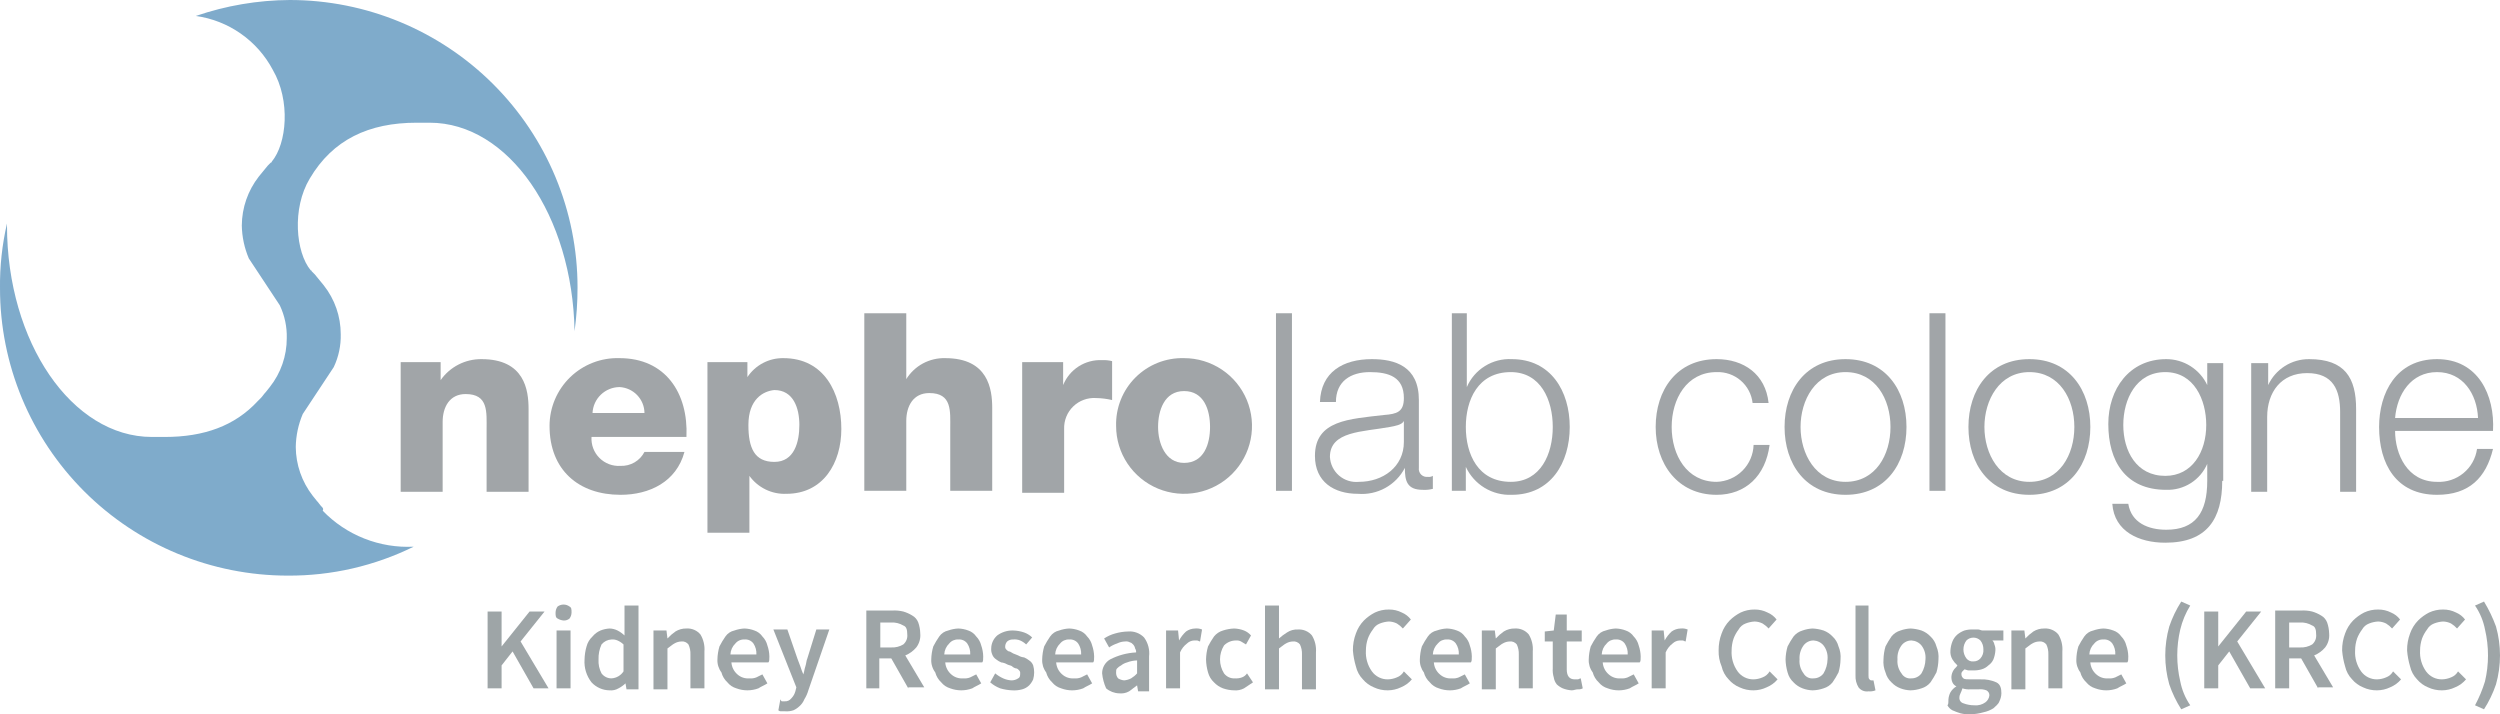 <svg width="133" height="38" viewBox="0 0 133 38" fill="none" xmlns="http://www.w3.org/2000/svg">
<g style="mix-blend-mode:luminosity" opacity="0.5" clip-path="url(#clip0_692_1774)">
<path d="M17.117 26.961C17.01 26.855 16.957 26.749 16.851 26.642L16.638 26.377C16.058 25.633 15.741 24.719 15.735 23.776C15.745 23.174 15.871 22.58 16.107 22.025L17.755 19.531C18.015 18.984 18.142 18.384 18.127 17.779C18.128 16.835 17.809 15.919 17.223 15.179L16.745 14.595L16.585 14.436C16.585 14.422 16.579 14.408 16.57 14.398C16.56 14.388 16.546 14.383 16.532 14.383C15.735 13.427 15.522 11.092 16.479 9.5C17.701 7.43 19.615 6.528 22.167 6.528H22.858C27.057 6.528 30.459 11.464 30.566 17.62C30.673 16.846 30.727 16.066 30.725 15.285C30.724 11.232 29.11 7.345 26.239 4.478C23.369 1.612 19.476 0.001 15.416 0C13.715 0.01 12.027 0.297 10.419 0.849C11.28 0.969 12.1 1.291 12.811 1.79C13.523 2.288 14.106 2.948 14.512 3.715C15.469 5.36 15.256 7.642 14.459 8.598C14.459 8.612 14.453 8.625 14.443 8.635C14.433 8.645 14.42 8.651 14.406 8.651L14.246 8.81L13.768 9.394C13.188 10.138 12.87 11.052 12.864 11.994C12.874 12.597 13.001 13.191 13.236 13.746L14.884 16.24C15.144 16.787 15.272 17.387 15.256 17.992C15.258 18.935 14.939 19.852 14.352 20.592L14.14 20.858C14.034 20.964 13.98 21.07 13.874 21.176L13.715 21.335C12.492 22.662 10.844 23.246 8.771 23.246H8.08C3.827 23.246 0.372 18.204 0.372 11.994V11.888C0.111 13.019 -0.013 14.177 1.03557e-05 15.338C0.001 19.391 1.615 23.278 4.486 26.145C7.356 29.011 11.249 30.622 15.309 30.623C17.631 30.636 19.925 30.11 22.007 29.084C21.111 29.128 20.216 28.981 19.381 28.651C18.547 28.322 17.793 27.818 17.17 27.173C17.223 27.067 17.17 27.014 17.117 26.961Z" fill="#005798"/>
<path d="M21.263 19.265H23.442V20.221C23.687 19.872 24.014 19.588 24.393 19.394C24.773 19.199 25.195 19.101 25.622 19.106C27.907 19.106 28.12 20.751 28.12 21.76V26.165H25.887V22.874C25.887 21.919 25.994 20.964 24.771 20.964C23.921 20.964 23.549 21.654 23.549 22.45V26.165H21.316V19.265H21.263Z" fill="#434C51"/>
<path d="M31.469 23.246C31.456 23.451 31.486 23.657 31.559 23.85C31.632 24.043 31.745 24.218 31.891 24.363C32.037 24.509 32.212 24.622 32.405 24.695C32.598 24.767 32.805 24.798 33.011 24.785C33.272 24.795 33.531 24.73 33.757 24.599C33.983 24.467 34.166 24.274 34.286 24.042H36.413C35.987 25.634 34.552 26.324 33.011 26.324C30.778 26.324 29.236 24.997 29.236 22.662C29.235 22.179 29.332 21.7 29.52 21.255C29.708 20.81 29.984 20.407 30.331 20.07C30.678 19.733 31.089 19.47 31.541 19.295C31.992 19.12 32.474 19.038 32.957 19.053C35.403 19.053 36.625 20.911 36.519 23.246H31.469ZM34.286 21.972C34.283 21.616 34.143 21.275 33.896 21.019C33.649 20.762 33.313 20.61 32.957 20.592C32.587 20.596 32.232 20.741 31.965 20.997C31.698 21.254 31.54 21.603 31.522 21.972H34.286Z" fill="#434C51"/>
<path d="M37.636 19.265H39.762V20.061C39.971 19.747 40.255 19.489 40.59 19.313C40.924 19.137 41.298 19.047 41.676 19.053C43.855 19.053 44.759 20.911 44.759 22.821C44.759 24.626 43.802 26.271 41.835 26.271C41.454 26.287 41.074 26.208 40.731 26.041C40.388 25.875 40.091 25.625 39.868 25.316V28.341H37.636V19.265ZM39.815 22.609C39.815 23.83 40.134 24.573 41.197 24.573C42.26 24.573 42.526 23.511 42.526 22.609C42.526 21.707 42.207 20.751 41.197 20.751C40.613 20.804 39.815 21.229 39.815 22.609Z" fill="#434C51"/>
<path d="M45.981 16.665H48.214V20.168C48.432 19.817 48.738 19.53 49.102 19.334C49.466 19.139 49.874 19.042 50.287 19.053C52.573 19.053 52.786 20.698 52.786 21.707V26.112H50.553V22.821C50.553 21.866 50.659 20.911 49.437 20.911C48.586 20.911 48.214 21.601 48.214 22.397V26.112H45.981V16.665Z" fill="#434C51"/>
<path d="M54.38 19.265H56.559V20.486C56.724 20.077 57.013 19.73 57.384 19.492C57.755 19.255 58.192 19.138 58.633 19.159C58.811 19.151 58.99 19.168 59.164 19.212V21.282C58.885 21.217 58.6 21.182 58.313 21.176C58.091 21.161 57.867 21.193 57.658 21.27C57.448 21.346 57.257 21.466 57.097 21.621C56.936 21.776 56.81 21.963 56.727 22.17C56.644 22.377 56.605 22.599 56.612 22.821V26.218H54.38V19.265Z" fill="#434C51"/>
<path d="M62.992 19.053C63.707 19.053 64.406 19.265 65 19.661C65.595 20.058 66.058 20.622 66.332 21.281C66.605 21.94 66.677 22.666 66.537 23.366C66.398 24.066 66.053 24.709 65.548 25.214C65.043 25.719 64.398 26.062 63.697 26.202C62.996 26.341 62.269 26.269 61.609 25.996C60.948 25.723 60.384 25.261 59.986 24.667C59.589 24.074 59.377 23.376 59.377 22.662C59.364 22.184 59.449 21.709 59.626 21.265C59.803 20.822 60.068 20.419 60.407 20.081C60.745 19.743 61.149 19.478 61.593 19.301C62.038 19.124 62.514 19.04 62.992 19.053ZM62.992 24.626C64.055 24.626 64.374 23.617 64.374 22.715C64.374 21.813 64.055 20.805 62.992 20.805C61.929 20.805 61.61 21.866 61.61 22.715C61.61 23.564 61.982 24.626 62.992 24.626Z" fill="#434C51"/>
<path d="M67.882 16.665H68.732V26.112H67.882V16.665Z" fill="#434C51"/>
<path d="M70.221 21.388C70.274 19.796 71.444 19.106 72.985 19.106C74.208 19.106 75.484 19.478 75.484 21.282V24.891C75.475 24.956 75.481 25.022 75.502 25.084C75.523 25.146 75.558 25.202 75.604 25.248C75.65 25.294 75.707 25.329 75.769 25.35C75.831 25.371 75.897 25.378 75.962 25.369C76.054 25.383 76.148 25.364 76.228 25.316V26.006C76.055 26.052 75.875 26.07 75.696 26.059C74.846 26.059 74.739 25.581 74.739 24.891C74.506 25.342 74.144 25.713 73.699 25.959C73.255 26.204 72.747 26.313 72.241 26.271C70.965 26.271 69.955 25.634 69.955 24.254C69.955 22.344 71.816 22.291 73.623 22.078C74.314 22.025 74.686 21.919 74.686 21.176C74.686 20.061 73.889 19.796 72.879 19.796C71.869 19.796 71.071 20.274 71.071 21.388H70.221ZM74.686 22.397C74.58 22.609 74.208 22.662 73.942 22.715C72.507 22.98 70.752 22.927 70.752 24.307C70.762 24.497 70.809 24.683 70.893 24.854C70.976 25.025 71.094 25.177 71.238 25.301C71.382 25.425 71.55 25.519 71.732 25.576C71.913 25.633 72.105 25.653 72.294 25.634C73.57 25.634 74.686 24.838 74.686 23.511V22.397Z" fill="#434C51"/>
<path d="M77.185 16.665H78.035V20.592C78.234 20.13 78.57 19.74 78.998 19.475C79.425 19.209 79.924 19.08 80.427 19.106C82.5 19.106 83.51 20.805 83.51 22.715C83.51 24.626 82.5 26.324 80.427 26.324C79.918 26.346 79.414 26.216 78.978 25.952C78.543 25.687 78.196 25.3 77.982 24.838V26.112H77.238V16.665H77.185ZM80.374 19.796C78.62 19.796 77.982 21.282 77.982 22.715C77.982 24.148 78.62 25.634 80.374 25.634C81.969 25.634 82.607 24.148 82.607 22.715C82.607 21.282 81.969 19.796 80.374 19.796Z" fill="#434C51"/>
<path d="M93.238 21.441C93.186 20.977 92.96 20.549 92.605 20.243C92.25 19.938 91.793 19.779 91.325 19.796C89.73 19.796 88.933 21.229 88.933 22.715C88.933 24.201 89.73 25.634 91.325 25.634C91.841 25.618 92.332 25.406 92.698 25.041C93.063 24.676 93.275 24.186 93.291 23.67H94.142C93.929 25.316 92.866 26.324 91.325 26.324C89.251 26.324 88.082 24.679 88.082 22.715C88.082 20.751 89.198 19.106 91.325 19.106C92.76 19.106 93.929 19.902 94.089 21.441H93.238Z" fill="#434C51"/>
<path d="M101.425 22.715C101.425 24.679 100.308 26.324 98.182 26.324C96.056 26.324 94.939 24.679 94.939 22.715C94.939 20.751 96.056 19.106 98.182 19.106C100.308 19.106 101.425 20.751 101.425 22.715ZM95.79 22.715C95.79 24.148 96.587 25.634 98.182 25.634C99.777 25.634 100.574 24.201 100.574 22.715C100.574 21.229 99.777 19.796 98.182 19.796C96.587 19.796 95.79 21.282 95.79 22.715Z" fill="#434C51"/>
<path d="M102.647 16.665H103.498V26.112H102.647V16.665Z" fill="#434C51"/>
<path d="M111.206 22.715C111.206 24.679 110.09 26.324 107.963 26.324C105.837 26.324 104.721 24.679 104.721 22.715C104.721 20.751 105.837 19.106 107.963 19.106C110.09 19.106 111.206 20.751 111.206 22.715ZM105.571 22.715C105.571 24.148 106.369 25.634 107.963 25.634C109.558 25.634 110.355 24.201 110.355 22.715C110.355 21.229 109.558 19.796 107.963 19.796C106.369 19.796 105.571 21.282 105.571 22.715Z" fill="#434C51"/>
<path d="M118.222 25.581C118.222 27.598 117.425 28.872 115.192 28.872C113.81 28.872 112.481 28.288 112.375 26.802H113.225C113.385 27.81 114.288 28.182 115.245 28.182C116.787 28.182 117.425 27.279 117.425 25.581V24.679C117.242 25.101 116.937 25.458 116.548 25.704C116.159 25.95 115.705 26.074 115.245 26.059C113.066 26.059 112.162 24.52 112.162 22.556C112.162 20.698 113.278 19.106 115.245 19.106C115.702 19.105 116.15 19.235 116.536 19.479C116.922 19.724 117.231 20.073 117.425 20.486V19.318H118.275V25.581H118.222ZM117.372 22.609C117.372 21.282 116.734 19.796 115.192 19.796C113.651 19.796 112.959 21.229 112.959 22.609C112.959 23.989 113.651 25.316 115.192 25.316C116.627 25.316 117.372 24.042 117.372 22.609Z" fill="#434C51"/>
<path d="M119.817 19.319H120.667V20.486C120.859 20.071 121.166 19.72 121.553 19.475C121.94 19.23 122.389 19.102 122.847 19.106C124.76 19.106 125.345 20.115 125.345 21.76V26.165H124.495V21.919C124.495 20.751 124.123 19.849 122.74 19.849C121.358 19.849 120.614 20.858 120.614 22.184V26.165H119.764V19.319H119.817Z" fill="#434C51"/>
<path d="M127.419 22.927C127.419 24.148 128.057 25.634 129.651 25.634C130.161 25.66 130.662 25.495 131.055 25.171C131.449 24.847 131.707 24.387 131.778 23.883H132.628C132.256 25.422 131.353 26.324 129.651 26.324C127.472 26.324 126.568 24.679 126.568 22.715C126.568 20.911 127.472 19.106 129.651 19.106C131.831 19.106 132.735 21.017 132.628 22.927H127.419ZM131.831 22.237C131.778 20.964 131.034 19.796 129.651 19.796C128.269 19.796 127.525 20.964 127.419 22.237H131.831Z" fill="#434C51"/>
<path d="M25.94 32.533H26.685V34.391L28.173 32.533H28.97L27.695 34.126L29.183 36.62H28.386L27.269 34.656L26.685 35.399V36.62H25.94V32.533Z" fill="#3D4B50"/>
<path d="M29.981 33.011C29.868 33 29.759 32.964 29.662 32.905C29.556 32.852 29.556 32.746 29.556 32.587C29.558 32.472 29.595 32.361 29.662 32.268C29.754 32.199 29.866 32.162 29.981 32.162C30.096 32.162 30.208 32.199 30.3 32.268C30.406 32.321 30.406 32.427 30.406 32.587C30.404 32.701 30.367 32.812 30.3 32.905C30.211 32.98 30.097 33.018 29.981 33.011ZM29.609 33.542H30.353V36.62H29.609V33.542Z" fill="#3D4B50"/>
<path d="M31.098 35.081C31.103 34.847 31.139 34.615 31.204 34.391C31.257 34.187 31.368 34.003 31.523 33.86C31.637 33.722 31.783 33.612 31.948 33.542C32.101 33.481 32.262 33.446 32.426 33.436C32.574 33.439 32.72 33.475 32.852 33.542C32.988 33.612 33.113 33.701 33.224 33.807V32.215H33.968V36.673H33.33L33.277 36.355C33.166 36.461 33.041 36.55 32.905 36.62C32.761 36.705 32.593 36.742 32.426 36.726C32.247 36.724 32.069 36.685 31.904 36.612C31.74 36.539 31.592 36.434 31.47 36.302C31.198 35.955 31.065 35.52 31.098 35.081ZM31.842 35.081C31.826 35.339 31.881 35.596 32.001 35.824C32.063 35.907 32.143 35.974 32.235 36.02C32.328 36.067 32.43 36.09 32.533 36.089C32.661 36.081 32.785 36.044 32.896 35.979C33.007 35.914 33.101 35.825 33.171 35.718V34.285C33.078 34.196 32.97 34.124 32.852 34.073C32.751 34.029 32.642 34.011 32.533 34.02C32.431 34.025 32.331 34.051 32.239 34.096C32.148 34.142 32.067 34.206 32.001 34.285C31.887 34.534 31.833 34.807 31.842 35.081Z" fill="#3D4B50"/>
<path d="M34.871 33.542H35.456L35.509 33.967C35.637 33.828 35.779 33.703 35.934 33.595C36.109 33.486 36.313 33.431 36.519 33.436C36.659 33.426 36.8 33.451 36.929 33.506C37.059 33.561 37.173 33.646 37.263 33.754C37.426 34.025 37.501 34.341 37.476 34.656V36.62H36.731V34.816C36.739 34.633 36.703 34.451 36.625 34.285C36.582 34.229 36.525 34.185 36.46 34.157C36.395 34.129 36.324 34.118 36.253 34.126C36.122 34.129 35.994 34.165 35.881 34.232C35.775 34.285 35.668 34.391 35.509 34.497V36.673H34.765V33.542H34.871Z" fill="#3D4B50"/>
<path d="M38.167 35.081C38.172 34.847 38.208 34.615 38.274 34.391C38.368 34.207 38.475 34.03 38.593 33.86C38.705 33.697 38.877 33.583 39.071 33.542C39.242 33.481 39.421 33.445 39.602 33.436C39.785 33.441 39.964 33.477 40.134 33.542C40.307 33.599 40.456 33.711 40.559 33.86C40.69 33.993 40.782 34.158 40.825 34.338C40.891 34.526 40.927 34.723 40.931 34.922C40.931 35.081 40.931 35.187 40.878 35.24H38.911C38.92 35.362 38.952 35.481 39.007 35.591C39.062 35.7 39.138 35.797 39.23 35.877C39.316 35.954 39.418 36.013 39.527 36.049C39.637 36.086 39.753 36.099 39.868 36.089C39.995 36.102 40.123 36.084 40.24 36.036L40.559 35.877L40.825 36.355C40.666 36.461 40.506 36.514 40.347 36.62C39.97 36.761 39.554 36.761 39.177 36.62C38.989 36.565 38.822 36.454 38.699 36.302C38.544 36.159 38.433 35.975 38.38 35.771C38.23 35.573 38.155 35.329 38.167 35.081ZM40.24 34.816C40.252 34.609 40.196 34.404 40.081 34.232C40.026 34.158 39.953 34.1 39.87 34.063C39.786 34.026 39.694 34.011 39.602 34.02C39.512 34.015 39.421 34.032 39.338 34.069C39.255 34.105 39.182 34.161 39.124 34.232C38.964 34.385 38.869 34.594 38.858 34.816H40.24Z" fill="#3D4B50"/>
<path d="M41.622 37.31H41.728C41.799 37.318 41.87 37.307 41.935 37.279C42 37.251 42.057 37.207 42.1 37.151C42.202 37.047 42.275 36.919 42.313 36.779L42.366 36.567L41.144 33.489H41.888L42.419 35.028C42.472 35.187 42.526 35.293 42.579 35.453C42.623 35.597 42.676 35.739 42.738 35.877C42.791 35.718 42.791 35.612 42.845 35.453C42.898 35.293 42.898 35.134 42.951 35.028L43.429 33.489H44.12L43.004 36.726C42.956 36.895 42.884 37.055 42.791 37.204C42.734 37.347 42.643 37.475 42.526 37.575C42.432 37.664 42.325 37.736 42.207 37.788C42.07 37.834 41.925 37.852 41.781 37.841H41.569C41.54 37.844 41.511 37.841 41.483 37.832C41.456 37.823 41.43 37.808 41.409 37.788L41.516 37.204C41.569 37.31 41.569 37.31 41.622 37.31Z" fill="#3D4B50"/>
<path d="M48.321 36.62L47.417 35.028H46.779V36.62H46.088V32.48H47.47C47.666 32.469 47.864 32.487 48.055 32.533C48.223 32.582 48.384 32.653 48.533 32.746C48.68 32.828 48.793 32.96 48.852 33.117C48.918 33.305 48.954 33.502 48.958 33.701C48.983 33.967 48.908 34.232 48.746 34.444C48.588 34.631 48.388 34.776 48.161 34.869L49.171 36.567H48.321V36.62ZM46.832 34.444H47.417C47.641 34.455 47.862 34.4 48.055 34.285C48.13 34.22 48.189 34.138 48.227 34.046C48.264 33.953 48.278 33.853 48.267 33.754C48.267 33.489 48.214 33.33 48.055 33.276C47.862 33.162 47.641 33.106 47.417 33.117H46.832V34.444Z" fill="#3D4B50"/>
<path d="M49.543 35.081C49.548 34.847 49.584 34.615 49.65 34.391C49.744 34.207 49.85 34.03 49.968 33.86C50.081 33.697 50.252 33.583 50.447 33.542C50.618 33.481 50.797 33.445 50.978 33.436C51.16 33.441 51.34 33.477 51.51 33.542C51.683 33.599 51.832 33.711 51.935 33.86C52.066 33.993 52.157 34.158 52.201 34.338C52.267 34.526 52.303 34.723 52.307 34.922C52.307 35.081 52.307 35.187 52.254 35.24H50.287C50.296 35.362 50.328 35.481 50.383 35.591C50.438 35.7 50.514 35.797 50.606 35.877C50.693 35.954 50.794 36.013 50.903 36.049C51.013 36.086 51.129 36.099 51.244 36.089C51.371 36.102 51.498 36.084 51.616 36.036L51.935 35.877L52.201 36.355C52.042 36.461 51.882 36.514 51.723 36.62C51.346 36.761 50.93 36.761 50.553 36.62C50.365 36.565 50.198 36.454 50.075 36.302C49.92 36.159 49.809 35.975 49.756 35.771C49.606 35.573 49.531 35.329 49.543 35.081ZM51.616 34.816C51.628 34.609 51.572 34.404 51.457 34.232C51.402 34.158 51.33 34.1 51.246 34.063C51.162 34.026 51.07 34.011 50.978 34.02C50.888 34.015 50.797 34.032 50.714 34.069C50.631 34.105 50.557 34.161 50.5 34.232C50.34 34.385 50.245 34.594 50.234 34.816H51.616Z" fill="#3D4B50"/>
<path d="M52.944 35.824C53.074 35.931 53.217 36.02 53.37 36.089C53.504 36.15 53.648 36.185 53.795 36.196C53.927 36.2 54.057 36.163 54.167 36.089C54.273 36.036 54.273 35.93 54.273 35.824C54.277 35.795 54.274 35.766 54.265 35.738C54.256 35.711 54.24 35.686 54.22 35.665C54.167 35.612 54.114 35.559 54.061 35.559C54.008 35.559 53.901 35.506 53.848 35.453C53.795 35.399 53.689 35.399 53.582 35.346C53.485 35.288 53.376 35.251 53.263 35.24C53.168 35.199 53.079 35.146 52.998 35.081C52.9 35.018 52.825 34.925 52.785 34.816C52.742 34.715 52.724 34.606 52.732 34.497C52.734 34.366 52.763 34.237 52.818 34.118C52.873 33.999 52.952 33.894 53.051 33.807C53.296 33.625 53.596 33.532 53.901 33.542C54.101 33.547 54.298 33.582 54.486 33.648C54.645 33.704 54.791 33.795 54.911 33.913L54.592 34.285C54.499 34.196 54.391 34.124 54.273 34.073C54.156 34.025 54.028 34.007 53.901 34.02C53.785 34.013 53.671 34.051 53.582 34.126C53.516 34.198 53.478 34.293 53.476 34.391C53.473 34.42 53.476 34.449 53.485 34.477C53.494 34.504 53.509 34.529 53.529 34.55C53.582 34.603 53.636 34.656 53.689 34.656C53.742 34.656 53.795 34.709 53.901 34.763C54.008 34.816 54.061 34.816 54.167 34.869C54.264 34.928 54.373 34.964 54.486 34.975C54.581 35.016 54.671 35.069 54.752 35.134C54.85 35.197 54.925 35.29 54.965 35.399C55.035 35.642 55.035 35.9 54.965 36.142C54.913 36.26 54.841 36.368 54.752 36.461C54.648 36.562 54.52 36.635 54.38 36.673C54.207 36.72 54.027 36.738 53.848 36.726C53.632 36.717 53.418 36.681 53.21 36.62C53.016 36.546 52.836 36.438 52.679 36.302L52.944 35.824Z" fill="#3D4B50"/>
<path d="M55.444 35.081C55.449 34.847 55.485 34.615 55.55 34.391C55.644 34.207 55.751 34.03 55.869 33.86C55.982 33.697 56.153 33.583 56.347 33.542C56.519 33.481 56.697 33.445 56.879 33.436C57.061 33.441 57.241 33.477 57.41 33.542C57.583 33.599 57.733 33.711 57.836 33.86C57.966 33.993 58.058 34.158 58.102 34.338C58.167 34.526 58.203 34.723 58.208 34.922C58.208 35.081 58.208 35.187 58.155 35.24H56.188C56.196 35.362 56.229 35.481 56.283 35.591C56.338 35.7 56.414 35.797 56.507 35.877C56.593 35.954 56.694 36.013 56.804 36.049C56.913 36.086 57.029 36.099 57.145 36.089C57.271 36.102 57.399 36.084 57.517 36.036L57.836 35.877L58.102 36.355C57.942 36.461 57.783 36.514 57.623 36.62C57.246 36.762 56.831 36.762 56.454 36.62C56.265 36.565 56.098 36.454 55.975 36.302C55.82 36.159 55.709 35.975 55.656 35.771C55.507 35.573 55.432 35.329 55.444 35.081ZM57.517 34.816C57.528 34.609 57.472 34.404 57.357 34.232C57.303 34.158 57.23 34.1 57.146 34.063C57.062 34.026 56.97 34.011 56.879 34.02C56.788 34.015 56.697 34.032 56.614 34.069C56.531 34.105 56.458 34.161 56.401 34.232C56.24 34.385 56.145 34.594 56.135 34.816H57.517Z" fill="#3D4B50"/>
<path d="M58.633 35.824C58.632 35.674 58.67 35.526 58.745 35.395C58.82 35.265 58.928 35.156 59.058 35.081C59.487 34.859 59.958 34.733 60.44 34.709C60.448 34.635 60.429 34.559 60.387 34.497C60.374 34.417 60.337 34.343 60.281 34.285C60.228 34.232 60.174 34.179 60.121 34.179C60.042 34.131 59.948 34.112 59.855 34.126C59.708 34.129 59.562 34.166 59.43 34.232C59.279 34.281 59.135 34.353 59.005 34.444L58.739 33.967C58.918 33.847 59.116 33.757 59.324 33.701C59.549 33.636 59.781 33.6 60.015 33.595C60.172 33.582 60.329 33.604 60.476 33.659C60.623 33.714 60.756 33.801 60.865 33.913C61.078 34.204 61.173 34.564 61.131 34.922V36.779H60.547L60.493 36.461C60.334 36.567 60.228 36.673 60.068 36.779C59.907 36.87 59.721 36.907 59.536 36.886C59.283 36.878 59.039 36.784 58.846 36.62C58.732 36.368 58.66 36.099 58.633 35.824ZM59.377 35.771C59.37 35.887 59.408 36.001 59.483 36.089C59.58 36.148 59.689 36.185 59.802 36.196C59.932 36.185 60.059 36.149 60.174 36.089C60.293 36.017 60.401 35.928 60.493 35.824V35.134C60.311 35.139 60.132 35.175 59.962 35.24C59.846 35.271 59.737 35.325 59.643 35.4C59.563 35.439 59.491 35.493 59.43 35.559C59.377 35.612 59.377 35.665 59.377 35.771Z" fill="#3D4B50"/>
<path d="M62.088 33.542H62.673L62.726 34.073C62.823 33.894 62.949 33.733 63.098 33.595C63.238 33.495 63.405 33.44 63.577 33.436C63.703 33.423 63.831 33.441 63.949 33.489L63.843 34.126C63.789 34.126 63.736 34.073 63.683 34.073H63.524C63.384 34.079 63.252 34.135 63.151 34.232C62.987 34.355 62.859 34.52 62.779 34.709V36.62H62.035V33.542H62.088Z" fill="#3D4B50"/>
<path d="M64.161 35.081C64.166 34.847 64.202 34.615 64.267 34.391C64.362 34.207 64.468 34.03 64.586 33.86C64.709 33.708 64.876 33.596 65.065 33.542C65.254 33.481 65.451 33.445 65.65 33.436C65.832 33.441 66.011 33.477 66.181 33.542C66.325 33.599 66.453 33.69 66.553 33.807L66.287 34.285C66.181 34.232 66.128 34.179 66.022 34.126C65.94 34.083 65.848 34.064 65.756 34.073C65.637 34.072 65.519 34.095 65.41 34.14C65.3 34.186 65.201 34.253 65.118 34.338C64.979 34.561 64.905 34.818 64.905 35.081C64.905 35.344 64.979 35.601 65.118 35.824C65.186 35.913 65.275 35.984 65.377 36.031C65.479 36.077 65.591 36.097 65.703 36.089C65.829 36.098 65.956 36.08 66.075 36.036C66.184 35.996 66.278 35.922 66.341 35.824L66.659 36.302L66.181 36.62C66.018 36.706 65.833 36.743 65.65 36.726C65.45 36.722 65.253 36.686 65.065 36.62C64.883 36.552 64.719 36.443 64.586 36.302C64.431 36.159 64.321 35.975 64.267 35.771C64.202 35.547 64.166 35.315 64.161 35.081Z" fill="#3D4B50"/>
<path d="M67.298 32.215H68.042V33.967C68.174 33.848 68.316 33.741 68.467 33.648C68.64 33.533 68.845 33.477 69.052 33.489C69.192 33.48 69.333 33.504 69.462 33.559C69.592 33.614 69.706 33.699 69.796 33.807C69.96 34.078 70.034 34.394 70.009 34.709V36.673H69.265V34.816C69.272 34.633 69.236 34.451 69.158 34.285C69.115 34.229 69.058 34.185 68.993 34.157C68.928 34.129 68.857 34.118 68.786 34.126C68.655 34.129 68.527 34.165 68.414 34.232C68.308 34.285 68.201 34.391 68.042 34.497V36.673H67.298V32.215Z" fill="#3D4B50"/>
<path d="M71.975 34.603C71.971 34.295 72.025 33.989 72.134 33.701C72.224 33.443 72.369 33.207 72.559 33.011C72.731 32.84 72.929 32.697 73.144 32.587C73.377 32.478 73.632 32.423 73.888 32.427C74.128 32.423 74.366 32.478 74.579 32.587C74.769 32.666 74.934 32.794 75.058 32.958L74.633 33.436C74.54 33.332 74.433 33.243 74.314 33.17C74.182 33.104 74.036 33.068 73.888 33.064C73.724 33.074 73.563 33.11 73.41 33.17C73.252 33.229 73.12 33.342 73.038 33.489C72.927 33.635 72.837 33.795 72.772 33.967C72.702 34.172 72.666 34.387 72.666 34.603C72.641 35 72.754 35.394 72.985 35.718C73.082 35.852 73.21 35.96 73.358 36.034C73.506 36.108 73.67 36.145 73.835 36.142C74 36.138 74.163 36.102 74.314 36.036C74.472 35.977 74.603 35.865 74.686 35.718L75.111 36.142C74.954 36.329 74.753 36.475 74.526 36.567C74.31 36.67 74.075 36.724 73.835 36.726C73.578 36.73 73.324 36.676 73.091 36.567C72.865 36.475 72.664 36.329 72.506 36.142C72.321 35.951 72.192 35.712 72.134 35.453C72.051 35.176 71.997 34.891 71.975 34.603Z" fill="#3D4B50"/>
<path d="M75.536 35.081C75.542 34.847 75.577 34.615 75.643 34.391C75.737 34.207 75.844 34.03 75.962 33.86C76.074 33.697 76.246 33.583 76.44 33.542C76.611 33.481 76.79 33.445 76.972 33.436C77.154 33.441 77.333 33.477 77.503 33.542C77.676 33.599 77.826 33.711 77.928 33.86C78.059 33.993 78.151 34.158 78.194 34.338C78.26 34.526 78.296 34.723 78.301 34.922C78.301 35.081 78.301 35.187 78.247 35.24H76.281C76.289 35.362 76.321 35.481 76.376 35.591C76.431 35.7 76.507 35.797 76.6 35.877C76.686 35.954 76.787 36.013 76.896 36.049C77.006 36.086 77.122 36.099 77.237 36.089C77.364 36.102 77.492 36.084 77.609 36.036L77.928 35.877L78.194 36.355C78.035 36.461 77.875 36.514 77.716 36.62C77.339 36.762 76.923 36.762 76.546 36.62C76.358 36.565 76.191 36.454 76.068 36.302C75.913 36.159 75.802 35.975 75.749 35.771C75.6 35.573 75.524 35.329 75.536 35.081ZM77.609 34.816C77.621 34.609 77.565 34.404 77.45 34.232C77.395 34.158 77.323 34.1 77.239 34.063C77.155 34.026 77.063 34.011 76.972 34.02C76.881 34.015 76.79 34.032 76.707 34.069C76.624 34.105 76.551 34.161 76.493 34.232C76.333 34.385 76.238 34.594 76.227 34.816H77.609Z" fill="#3D4B50"/>
<path d="M78.939 33.542H79.524L79.577 33.967C79.705 33.828 79.848 33.703 80.002 33.595C80.178 33.486 80.381 33.431 80.587 33.436C80.728 33.426 80.868 33.451 80.998 33.506C81.127 33.561 81.241 33.646 81.331 33.754C81.495 34.025 81.569 34.341 81.544 34.656V36.62H80.8V34.816C80.808 34.633 80.771 34.451 80.694 34.285C80.65 34.229 80.593 34.185 80.528 34.157C80.463 34.129 80.392 34.118 80.321 34.126C80.19 34.129 80.062 34.165 79.949 34.232C79.843 34.285 79.737 34.391 79.577 34.497V36.673H78.833V33.542H78.939Z" fill="#3D4B50"/>
<path d="M82.607 34.126H82.182V33.595L82.66 33.542L82.766 32.693H83.351V33.542H84.148V34.126H83.351V35.612C83.351 35.983 83.511 36.142 83.776 36.142H83.936C83.989 36.142 84.042 36.089 84.095 36.089L84.202 36.62C84.12 36.663 84.028 36.681 83.936 36.673C83.829 36.673 83.723 36.726 83.617 36.726C83.453 36.716 83.291 36.681 83.138 36.62C83.021 36.568 82.913 36.496 82.82 36.408C82.735 36.3 82.68 36.172 82.66 36.036C82.613 35.882 82.595 35.72 82.607 35.559V34.126Z" fill="#3D4B50"/>
<path d="M84.521 35.081C84.526 34.847 84.562 34.615 84.627 34.391C84.722 34.207 84.828 34.03 84.946 33.86C85.059 33.697 85.23 33.583 85.424 33.542C85.596 33.481 85.775 33.445 85.956 33.436C86.138 33.441 86.318 33.477 86.488 33.542C86.66 33.599 86.81 33.711 86.913 33.86C87.043 33.993 87.135 34.158 87.179 34.338C87.244 34.526 87.28 34.723 87.285 34.922C87.285 35.081 87.285 35.187 87.232 35.24H85.265C85.273 35.362 85.306 35.481 85.361 35.591C85.415 35.7 85.491 35.797 85.584 35.877C85.67 35.954 85.771 36.013 85.881 36.049C85.99 36.086 86.107 36.099 86.222 36.089C86.348 36.102 86.476 36.084 86.594 36.036L86.913 35.877L87.179 36.355C87.019 36.461 86.86 36.514 86.7 36.62C86.323 36.762 85.908 36.762 85.531 36.62C85.342 36.565 85.175 36.454 85.052 36.302C84.897 36.159 84.787 35.975 84.733 35.771C84.584 35.573 84.509 35.329 84.521 35.081ZM86.594 34.816C86.606 34.609 86.55 34.404 86.434 34.232C86.38 34.158 86.307 34.1 86.223 34.063C86.139 34.026 86.047 34.011 85.956 34.02C85.865 34.015 85.775 34.032 85.691 34.069C85.608 34.105 85.535 34.161 85.478 34.232C85.317 34.385 85.222 34.594 85.212 34.816H86.594Z" fill="#3D4B50"/>
<path d="M87.922 33.542H88.507L88.56 34.073C88.657 33.894 88.783 33.733 88.932 33.595C89.072 33.495 89.239 33.44 89.411 33.436C89.537 33.423 89.665 33.441 89.783 33.489L89.677 34.126C89.623 34.126 89.57 34.073 89.517 34.073H89.358C89.218 34.079 89.086 34.135 88.985 34.232C88.821 34.355 88.693 34.52 88.613 34.709V36.62H87.869V33.542H87.922Z" fill="#3D4B50"/>
<path d="M91.431 34.603C91.427 34.295 91.481 33.989 91.59 33.701C91.68 33.443 91.825 33.207 92.015 33.011C92.187 32.84 92.385 32.697 92.6 32.587C92.833 32.478 93.087 32.423 93.344 32.427C93.584 32.423 93.821 32.478 94.035 32.587C94.225 32.666 94.39 32.794 94.514 32.958L94.088 33.436C93.996 33.332 93.888 33.243 93.769 33.17C93.637 33.104 93.492 33.068 93.344 33.064C93.18 33.074 93.019 33.11 92.866 33.17C92.708 33.229 92.576 33.342 92.494 33.489C92.383 33.635 92.293 33.795 92.228 33.967C92.158 34.172 92.122 34.387 92.122 34.603C92.097 35 92.21 35.394 92.441 35.718C92.538 35.852 92.666 35.96 92.814 36.034C92.962 36.108 93.126 36.145 93.291 36.142C93.456 36.138 93.618 36.102 93.769 36.036C93.927 35.977 94.059 35.865 94.142 35.718L94.567 36.142C94.409 36.329 94.209 36.475 93.982 36.567C93.766 36.67 93.53 36.724 93.291 36.726C93.034 36.73 92.78 36.676 92.547 36.567C92.32 36.475 92.12 36.329 91.962 36.142C91.777 35.951 91.648 35.712 91.59 35.453C91.476 35.184 91.422 34.895 91.431 34.603Z" fill="#3D4B50"/>
<path d="M94.992 35.081C94.998 34.847 95.033 34.615 95.099 34.391C95.193 34.207 95.299 34.03 95.417 33.86C95.54 33.708 95.707 33.596 95.896 33.542C96.067 33.481 96.246 33.445 96.427 33.436C96.626 33.445 96.823 33.481 97.012 33.542C97.194 33.61 97.358 33.719 97.491 33.86C97.646 34.003 97.756 34.187 97.809 34.391C97.901 34.609 97.937 34.846 97.916 35.081C97.911 35.315 97.875 35.547 97.809 35.771C97.715 35.955 97.609 36.132 97.491 36.302C97.368 36.454 97.201 36.565 97.012 36.62C96.824 36.686 96.627 36.722 96.427 36.726C96.246 36.721 96.066 36.685 95.896 36.62C95.714 36.552 95.55 36.443 95.417 36.302C95.262 36.159 95.152 35.975 95.099 35.771C95.033 35.547 94.998 35.315 94.992 35.081ZM95.736 35.081C95.711 35.346 95.787 35.612 95.949 35.824C96.001 35.916 96.079 35.99 96.174 36.038C96.269 36.085 96.376 36.103 96.481 36.089C96.584 36.09 96.686 36.067 96.778 36.02C96.871 35.974 96.951 35.907 97.012 35.824C97.145 35.599 97.219 35.343 97.225 35.081C97.25 34.815 97.174 34.55 97.012 34.338C96.947 34.259 96.866 34.195 96.774 34.15C96.683 34.104 96.583 34.078 96.481 34.073C96.377 34.072 96.275 34.095 96.183 34.142C96.091 34.188 96.01 34.255 95.949 34.338C95.793 34.553 95.717 34.816 95.736 35.081Z" fill="#3D4B50"/>
<path d="M98.66 32.215H99.404V35.93C99.404 36.036 99.404 36.089 99.457 36.142C99.511 36.196 99.511 36.196 99.564 36.196H99.67L99.776 36.726C99.659 36.774 99.531 36.792 99.404 36.779C99.305 36.795 99.203 36.784 99.109 36.746C99.016 36.709 98.934 36.647 98.873 36.567C98.758 36.375 98.702 36.154 98.713 35.93V32.215H98.66Z" fill="#3D4B50"/>
<path d="M100.202 35.081C100.207 34.847 100.243 34.615 100.308 34.391C100.403 34.207 100.509 34.03 100.627 33.86C100.75 33.708 100.917 33.596 101.106 33.542C101.277 33.481 101.456 33.445 101.637 33.436C101.836 33.445 102.033 33.481 102.222 33.542C102.404 33.61 102.568 33.719 102.701 33.86C102.856 34.003 102.966 34.187 103.019 34.391C103.111 34.609 103.147 34.846 103.126 35.081C103.121 35.315 103.085 35.547 103.019 35.771C102.925 35.955 102.819 36.132 102.701 36.302C102.578 36.454 102.411 36.565 102.222 36.62C102.034 36.686 101.837 36.722 101.637 36.726C101.455 36.721 101.276 36.685 101.106 36.62C100.924 36.552 100.76 36.443 100.627 36.302C100.472 36.159 100.362 35.975 100.308 35.771C100.217 35.553 100.181 35.316 100.202 35.081ZM100.946 35.081C100.921 35.346 100.997 35.612 101.159 35.824C101.211 35.916 101.289 35.99 101.384 36.038C101.479 36.085 101.586 36.103 101.691 36.089C101.794 36.09 101.896 36.067 101.988 36.02C102.081 35.974 102.161 35.907 102.222 35.824C102.355 35.599 102.429 35.343 102.435 35.081C102.46 34.815 102.384 34.55 102.222 34.338C102.157 34.259 102.076 34.195 101.984 34.15C101.893 34.104 101.793 34.078 101.691 34.073C101.587 34.072 101.485 34.095 101.393 34.142C101.3 34.188 101.22 34.255 101.159 34.338C101.002 34.553 100.927 34.816 100.946 35.081Z" fill="#3D4B50"/>
<path d="M103.657 37.204C103.667 37.074 103.703 36.948 103.763 36.832C103.841 36.701 103.95 36.592 104.082 36.514C103.987 36.472 103.911 36.397 103.869 36.302C103.826 36.201 103.808 36.092 103.816 35.983C103.827 35.87 103.863 35.762 103.922 35.665C103.976 35.559 104.082 35.506 104.135 35.399C104.031 35.307 103.942 35.2 103.869 35.081C103.784 34.937 103.747 34.77 103.763 34.603C103.773 34.44 103.809 34.278 103.869 34.126C103.926 33.982 104.018 33.855 104.135 33.754C104.247 33.664 104.373 33.592 104.507 33.542C104.663 33.498 104.824 33.48 104.986 33.489H105.251C105.305 33.489 105.411 33.542 105.464 33.542H106.58V34.073H105.996C106.052 34.131 106.089 34.205 106.102 34.285C106.145 34.385 106.163 34.494 106.155 34.603C106.145 34.767 106.109 34.928 106.049 35.081C105.991 35.209 105.899 35.319 105.783 35.399C105.679 35.501 105.551 35.574 105.411 35.612C105.255 35.656 105.094 35.673 104.932 35.665H104.72C104.667 35.665 104.56 35.612 104.507 35.612L104.401 35.718C104.381 35.739 104.366 35.764 104.356 35.791C104.347 35.819 104.344 35.848 104.348 35.877C104.349 35.918 104.358 35.959 104.377 35.995C104.395 36.032 104.422 36.064 104.454 36.089C104.507 36.142 104.667 36.142 104.826 36.142H105.358C105.65 36.128 105.941 36.183 106.208 36.302C106.421 36.408 106.474 36.62 106.474 36.885C106.47 37.033 106.434 37.178 106.368 37.31C106.315 37.469 106.155 37.575 106.049 37.681C105.886 37.784 105.706 37.856 105.517 37.894C105.292 37.959 105.06 37.995 104.826 38C104.647 38.009 104.468 37.991 104.295 37.947C104.15 37.903 104.008 37.849 103.869 37.788C103.756 37.728 103.664 37.635 103.604 37.522C103.657 37.469 103.657 37.363 103.657 37.204ZM104.241 37.098C104.232 37.167 104.249 37.238 104.288 37.297C104.327 37.355 104.386 37.398 104.454 37.416C104.641 37.487 104.839 37.523 105.039 37.522C105.247 37.542 105.455 37.486 105.624 37.363C105.683 37.319 105.732 37.264 105.769 37.2C105.806 37.136 105.828 37.065 105.836 36.992C105.837 36.937 105.823 36.883 105.795 36.836C105.766 36.789 105.725 36.751 105.677 36.726C105.541 36.675 105.395 36.657 105.251 36.673H104.826C104.682 36.684 104.538 36.666 104.401 36.62C104.348 36.832 104.241 36.938 104.241 37.098ZM104.986 35.187C105.055 35.189 105.125 35.176 105.189 35.148C105.253 35.121 105.311 35.08 105.358 35.028C105.415 34.963 105.458 34.887 105.486 34.805C105.513 34.723 105.524 34.636 105.517 34.55C105.521 34.377 105.465 34.208 105.358 34.073C105.258 33.975 105.125 33.921 104.986 33.921C104.846 33.921 104.713 33.975 104.614 34.073C104.51 34.21 104.454 34.378 104.454 34.55C104.454 34.722 104.51 34.89 104.614 35.028C104.657 35.084 104.714 35.128 104.779 35.156C104.844 35.184 104.915 35.195 104.986 35.187Z" fill="#3D4B50"/>
<path d="M107.112 33.542H107.697L107.75 33.967C107.878 33.828 108.021 33.703 108.175 33.595C108.351 33.486 108.554 33.431 108.76 33.436C108.9 33.426 109.041 33.451 109.17 33.506C109.3 33.561 109.414 33.646 109.504 33.754C109.668 34.025 109.742 34.341 109.717 34.656V36.62H108.973V34.816C108.98 34.633 108.944 34.451 108.866 34.285C108.823 34.229 108.766 34.185 108.701 34.157C108.636 34.129 108.565 34.118 108.494 34.126C108.363 34.129 108.235 34.165 108.122 34.232C108.016 34.285 107.91 34.391 107.75 34.497V36.673H107.006V33.542H107.112Z" fill="#3D4B50"/>
<path d="M110.461 35.081C110.466 34.847 110.502 34.615 110.568 34.391C110.662 34.207 110.769 34.03 110.886 33.86C110.999 33.697 111.17 33.583 111.365 33.542C111.536 33.481 111.715 33.445 111.896 33.436C112.078 33.441 112.258 33.477 112.428 33.542C112.601 33.599 112.75 33.711 112.853 33.86C112.984 33.993 113.075 34.158 113.119 34.338C113.185 34.526 113.221 34.723 113.225 34.922C113.225 35.081 113.225 35.187 113.172 35.24H111.205C111.214 35.362 111.246 35.481 111.301 35.591C111.356 35.7 111.432 35.797 111.524 35.877C111.61 35.954 111.712 36.013 111.821 36.049C111.931 36.086 112.047 36.099 112.162 36.089C112.289 36.102 112.416 36.084 112.534 36.036L112.853 35.877L113.119 36.355C112.96 36.461 112.8 36.514 112.641 36.62C112.264 36.762 111.848 36.762 111.471 36.62C111.283 36.565 111.116 36.454 110.993 36.302C110.838 36.159 110.727 35.975 110.674 35.771C110.524 35.573 110.449 35.329 110.461 35.081ZM112.534 34.816C112.546 34.609 112.49 34.404 112.375 34.232C112.32 34.158 112.247 34.1 112.164 34.063C112.08 34.026 111.988 34.011 111.896 34.02C111.806 34.015 111.715 34.032 111.632 34.069C111.549 34.105 111.476 34.161 111.418 34.232C111.258 34.385 111.163 34.594 111.152 34.816H112.534Z" fill="#3D4B50"/>
<path d="M115.405 36.408C115.121 35.401 115.121 34.336 115.405 33.33C115.563 32.863 115.778 32.418 116.043 32.003L116.521 32.215C116.277 32.609 116.098 33.039 115.99 33.489C115.777 34.397 115.777 35.341 115.99 36.249C116.078 36.705 116.259 37.138 116.521 37.522L116.043 37.735C115.778 37.32 115.563 36.874 115.405 36.408Z" fill="#3D4B50"/>
<path d="M117.266 32.533H118.01V34.391L119.498 32.533H120.296L119.02 34.126L120.508 36.62H119.711L118.595 34.656L118.01 35.399V36.62H117.266V32.533Z" fill="#3D4B50"/>
<path d="M123.326 36.62L122.422 35.028H121.784V36.62H121.04V32.48H122.422C122.619 32.469 122.816 32.487 123.007 32.533C123.175 32.582 123.336 32.653 123.485 32.746C123.632 32.828 123.745 32.96 123.804 33.117C123.87 33.305 123.906 33.502 123.911 33.701C123.936 33.967 123.86 34.232 123.698 34.444C123.54 34.631 123.34 34.776 123.113 34.869L124.123 36.567H123.326V36.62ZM121.784 34.444H122.369C122.593 34.455 122.815 34.4 123.007 34.285C123.083 34.22 123.142 34.138 123.179 34.046C123.216 33.953 123.23 33.853 123.219 33.754C123.219 33.489 123.166 33.33 123.007 33.276C122.815 33.162 122.593 33.106 122.369 33.117H121.784V34.444Z" fill="#3D4B50"/>
<path d="M124.601 34.603C124.597 34.295 124.651 33.989 124.76 33.701C124.85 33.443 124.995 33.207 125.185 33.011C125.357 32.84 125.555 32.697 125.77 32.587C126.003 32.478 126.257 32.423 126.514 32.427C126.754 32.423 126.992 32.478 127.205 32.587C127.395 32.666 127.56 32.794 127.684 32.958L127.259 33.436C127.166 33.332 127.059 33.243 126.94 33.17C126.808 33.104 126.662 33.068 126.514 33.064C126.35 33.074 126.189 33.11 126.036 33.17C125.878 33.229 125.746 33.342 125.664 33.489C125.553 33.635 125.463 33.795 125.398 33.967C125.328 34.172 125.292 34.387 125.292 34.603C125.267 35 125.38 35.394 125.611 35.718C125.708 35.852 125.836 35.96 125.984 36.034C126.132 36.108 126.296 36.145 126.461 36.142C126.626 36.138 126.789 36.102 126.94 36.036C127.098 35.977 127.229 35.865 127.312 35.718L127.737 36.142C127.579 36.329 127.379 36.475 127.152 36.567C126.936 36.67 126.7 36.724 126.461 36.726C126.204 36.73 125.95 36.676 125.717 36.567C125.491 36.475 125.29 36.329 125.132 36.142C124.947 35.951 124.818 35.712 124.76 35.453C124.677 35.176 124.623 34.891 124.601 34.603Z" fill="#3D4B50"/>
<path d="M128.057 34.603C128.053 34.295 128.107 33.989 128.216 33.701C128.306 33.443 128.451 33.207 128.642 33.011C128.813 32.84 129.011 32.697 129.226 32.587C129.459 32.478 129.714 32.423 129.97 32.427C130.21 32.423 130.448 32.478 130.662 32.587C130.851 32.666 131.016 32.794 131.14 32.958L130.715 33.436C130.622 33.332 130.515 33.243 130.396 33.17C130.264 33.104 130.118 33.068 129.97 33.064C129.806 33.074 129.645 33.11 129.492 33.17C129.334 33.229 129.202 33.342 129.12 33.489C129.009 33.635 128.919 33.795 128.854 33.967C128.784 34.172 128.748 34.387 128.748 34.603C128.724 35 128.836 35.394 129.067 35.718C129.164 35.852 129.292 35.96 129.44 36.034C129.588 36.108 129.752 36.145 129.917 36.142C130.082 36.138 130.245 36.102 130.396 36.036C130.554 35.977 130.685 35.865 130.768 35.718L131.193 36.142C131.036 36.329 130.835 36.475 130.608 36.567C130.392 36.67 130.157 36.724 129.917 36.726C129.66 36.73 129.406 36.676 129.173 36.567C128.947 36.475 128.746 36.329 128.588 36.142C128.403 35.951 128.274 35.712 128.216 35.453C128.133 35.176 128.079 34.891 128.057 34.603Z" fill="#3D4B50"/>
<path d="M132.202 36.249C132.415 35.341 132.415 34.397 132.202 33.489C132.114 33.032 131.933 32.599 131.671 32.215L132.149 32.003C132.405 32.423 132.618 32.868 132.787 33.33C133.071 34.336 133.071 35.401 132.787 36.408C132.629 36.874 132.415 37.32 132.149 37.735L131.671 37.522C131.889 37.116 132.067 36.69 132.202 36.249Z" fill="#3D4B50"/>
</g>
<defs>
<clipPath id="clip0_692_1774">
<rect width="133" height="38" fill="white"/>
</clipPath>
</defs>
</svg>
